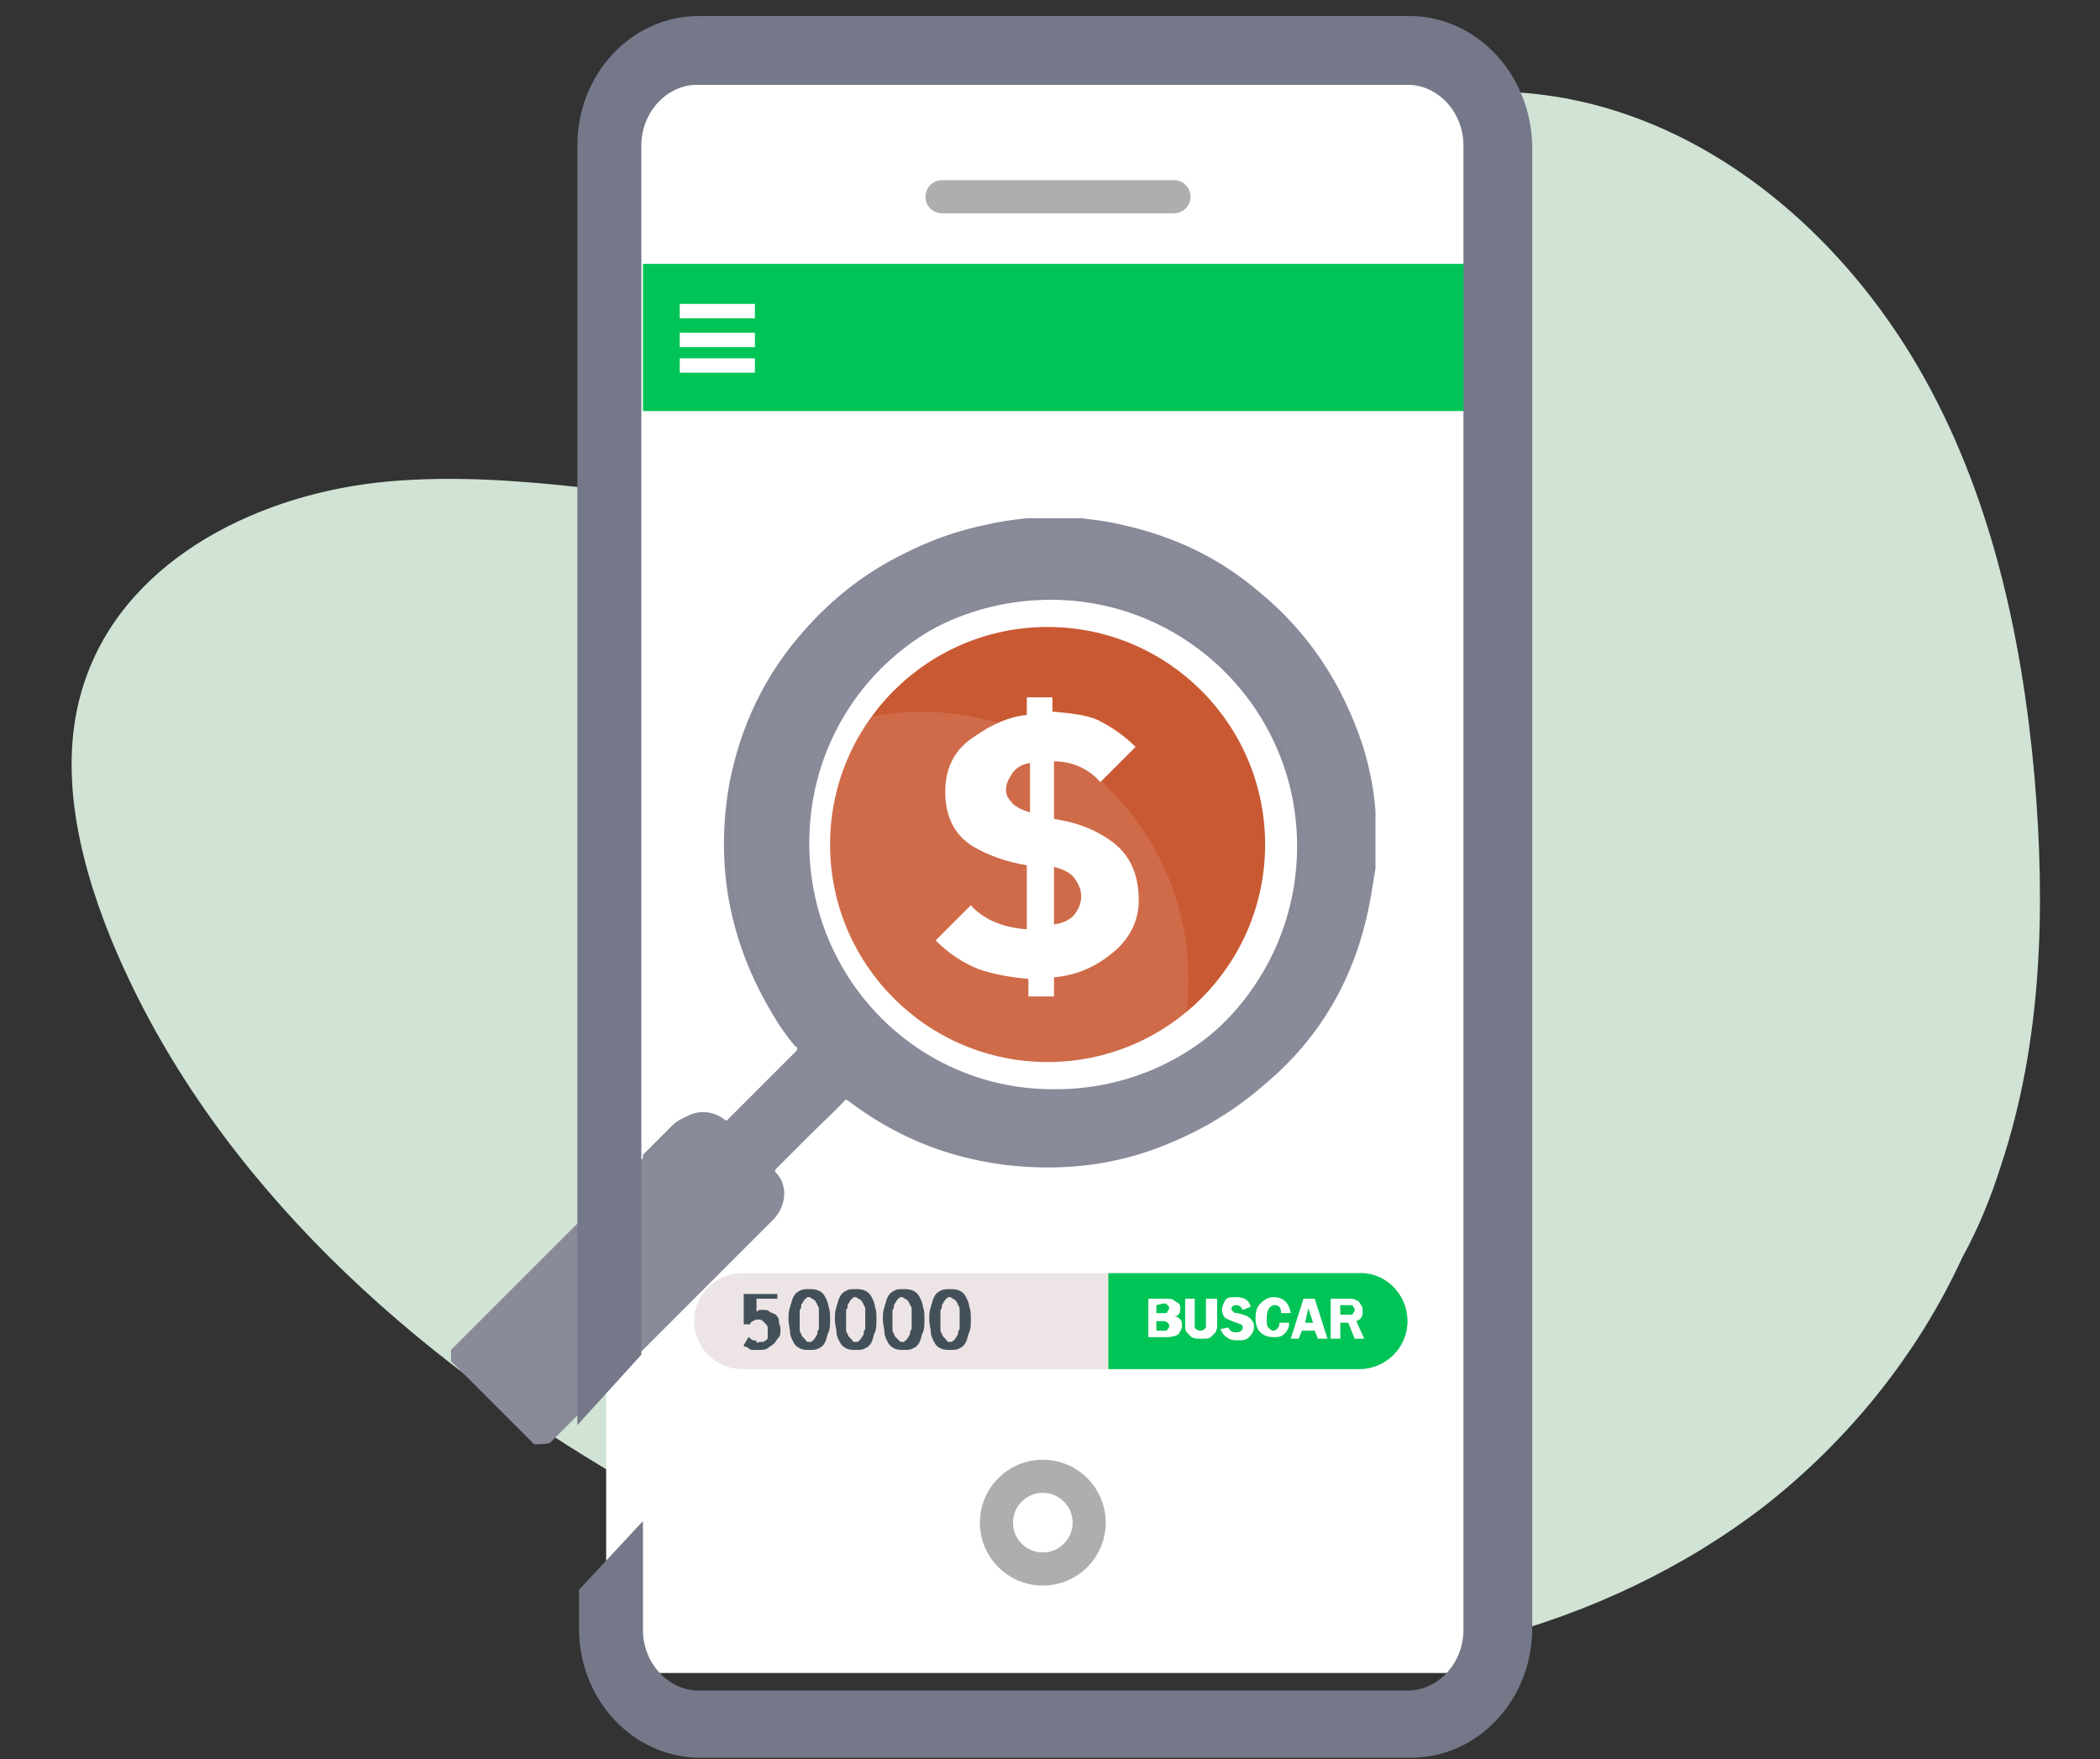 <?xml version="1.0" encoding="utf-8"?>
<!-- Generator: Adobe Illustrator 21.0.2, SVG Export Plug-In . SVG Version: 6.00 Build 0)  -->
<svg version="1.1" id="Capa_1" xmlns="http://www.w3.org/2000/svg" xmlns:xlink="http://www.w3.org/1999/xlink" x="0px" y="0px"
	 width="131.3px" height="110px" viewBox="0 0 131.3 110" style="enable-background:new 0 0 131.3 110;" xml:space="preserve">
<rect x="0" y="0" width="131.3" height="110" fill="#333333" stroke="none"/>
<style type="text/css">
	.st0{fill:#D0E3D4;}
	.st1{fill:#FFFFFF;}
	.st2{clip-path:url(#SVGID_4_);}
	.st3{clip-path:url(#SVGID_6_);fill:#00C455;}
	.st4{clip-path:url(#SVGID_8_);}
	.st5{fill:none;stroke:#AFAEAE;stroke-width:2.072;stroke-miterlimit:10;}
	.st6{fill:none;stroke:#AFAEAE;stroke-width:2.072;stroke-linecap:round;stroke-linejoin:round;stroke-miterlimit:10;}
	.st7{clip-path:url(#SVGID_10_);}
	.st8{fill:#C95933;}
	.st9{enable-background:new    ;}
	.st10{clip-path:url(#SVGID_12_);}
	.st11{fill:#EDE5E5;}
	.st12{clip-path:url(#SVGID_14_);fill:#00C455;}
	.st13{fill:none;}
	.st14{fill:#435059;}
	.st15{clip-path:url(#SVGID_16_);fill:#FFFFFF;}
	.st16{clip-path:url(#SVGID_18_);fill:#FFFFFF;}
	.st17{clip-path:url(#SVGID_20_);fill:#FFFFFF;}
	.st18{clip-path:url(#SVGID_22_);fill:#737787;}
	.st19{clip-path:url(#SVGID_24_);}
	.st20{opacity:0.11;fill:#FFFFFF;enable-background:new    ;}
	.st21{fill:#888998;}
	.st22{clip-path:url(#SVGID_26_);fill:#474F58;}
	.st23{clip-path:url(#XMLID_3_);fill-rule:evenodd;clip-rule:evenodd;fill:#475059;}
	.st24{fill:#747889;}
</style>
<path class="st0" d="M5.4,42.3c-1.9,5.2-0.6,11.1,1.5,16.3c5.8,14.2,17.7,25.3,30.9,33.2c11,6.6,23.4,11.5,36.2,12.4
	s26.2-2.2,36.4-10.1c5.2-4.1,9.5-9.4,12.3-15.5c1-1.8,1.8-3.8,2.4-5.7c2.6-7.8,2.8-16.2,2.1-24.4c-0.8-8.9-2.8-17.9-7.3-25.6
	S108.2,8.7,99.5,6.5s-18.7,0.3-24.4,7.2c-3.4,4.2-5.1,9.7-9.1,13.4c-4.7,4.3-11.7,5-18,4.6c-7.9-0.5-15.8-2.3-23.7-1.6
	C16.4,30.8,8.1,34.8,5.4,42.3z"/>
<g>
	<rect x="37.9" y="5.3" class="st1" width="55.6" height="99.3"/>
	<g>
		<g>
			<g>
				<defs>
					<path id="SVGID_2_" d="M92.1,95c0,2.9-1.8,4.8-4.8,4.8H45c-2.9,0-4.8-1.8-4.8-4.8V12.9c0-2.9,1.8-5.8,4.8-5.8h42.3
						c2.9,0,4.8,2.9,4.8,5.8C92.1,12.9,92.1,95,92.1,95z"/>
				</defs>
				<clipPath id="SVGID_4_">
					<use xlink:href="#SVGID_2_"  style="overflow:visible;"/>
				</clipPath>
				<g class="st2">
					<g>
						<path id="SVGID_1_" class="st1" d="M95.7,82.1c0,2.9,0.9,5.3-2.1,5.3h-54c-2.9,0-5.3-2.4-5.3-5.3V21.8c0-2.9,2.4-5.3,5.3-5.3
							h54.2c2.9,0,1.9,2.4,1.9,5.3C95.7,21.8,95.7,82.1,95.7,82.1z"/>
					</g>
					<g>
						<g>
							<defs>
								<path id="SVGID_5_" d="M95.7,82.1c0,2.9,0.9,5.3-2.1,5.3h-54c-2.9,0-5.3-2.4-5.3-5.3V21.8c0-2.9,2.4-5.3,5.3-5.3h54.2
									c2.9,0,1.9,2.4,1.9,5.3C95.7,21.8,95.7,82.1,95.7,82.1z"/>
							</defs>
							<clipPath id="SVGID_6_">
								<use xlink:href="#SVGID_5_"  style="overflow:visible;"/>
							</clipPath>
							<rect x="39.8" y="13.8" class="st3" width="52.3" height="11.9"/>
						</g>
					</g>
					<g>
						<defs>
							<path id="SVGID_7_" d="M92.1,95c0,2.9-1.8,4.8-4.8,4.8H45c-2.9,0-4.8-1.8-4.8-4.8V12.9c0-2.9,1.8-5.8,4.8-5.8h42.3
								c2.9,0,4.8,2.9,4.8,5.8C92.1,12.9,92.1,95,92.1,95z"/>
						</defs>
						<clipPath id="SVGID_8_">
							<use xlink:href="#SVGID_7_"  style="overflow:visible;"/>
						</clipPath>
						<g id="features_1_" class="st4">
							<circle class="st5" cx="65.2" cy="95.2" r="2.9"/>
							<line class="st6" x1="58.9" y1="12.3" x2="73.4" y2="12.3"/>
						</g>
					</g>
					<g>
						<defs>
							<path id="SVGID_9_" d="M92.1,95c0,2.9-1.8,4.8-4.8,4.8H45c-2.9,0-4.8-1.8-4.8-4.8V12.9c0-2.9,1.8-5.8,4.8-5.8h42.3
								c2.9,0,4.8,2.9,4.8,5.8C92.1,12.9,92.1,95,92.1,95z"/>
						</defs>
						<clipPath id="SVGID_10_">
							<use xlink:href="#SVGID_9_"  style="overflow:visible;"/>
						</clipPath>
						<g id="lock_3_" class="st7">
							<circle class="st8" cx="65.5" cy="52.8" r="13.6"/>
							<g class="st9">
								<path class="st1" d="M65.9,44.5c1.1,0.1,2,0.2,2.7,0.5c0.8,0.4,1.6,0.9,2.4,1.7l-2.2,2.2c-0.7-0.8-1.7-1.3-2.9-1.3v3.6
									c1.3,0.2,2.5,0.6,3.6,1.4c1.1,0.8,1.7,2,1.7,3.7c0,1.3-0.6,2.5-1.8,3.4c-1,0.8-2.2,1.3-3.5,1.4v1.2h-1.6v-1.1
									c-1.2-0.1-2.2-0.3-3.1-0.6c-1-0.4-1.9-1-2.7-1.8l2.2-2.2c0.7,0.8,1.9,1.4,3.5,1.5v-4c-1.2-0.2-2.4-0.6-3.4-1.2
									c-1.1-0.7-1.7-1.8-1.7-3.4c0-1.5,0.6-2.7,1.9-3.5c1-0.7,2.1-1.2,3.2-1.3v-1.1h1.6v0.9H65.9z M64.4,47.7
									c-0.6,0.1-1,0.4-1.2,0.8c-0.4,0.6-0.4,1.2,0,1.6c0.2,0.3,0.6,0.5,1.2,0.7V47.7z M65.9,54.2v3.6c0.7-0.1,1.2-0.4,1.4-0.8
									c0.4-0.6,0.4-1.3,0-1.9C67.1,54.7,66.7,54.4,65.9,54.2z"/>
							</g>
						</g>
					</g>
					<g>
						<defs>
							<path id="SVGID_11_" d="M92.1,95c0,2.9-1.8,4.8-4.8,4.8H45c-2.9,0-4.8-1.8-4.8-4.8V12.9c0-2.9,1.8-5.8,4.8-5.8h42.3
								c2.9,0,4.8,2.9,4.8,5.8C92.1,12.9,92.1,95,92.1,95z"/>
						</defs>
						<clipPath id="SVGID_12_">
							<use xlink:href="#SVGID_11_"  style="overflow:visible;"/>
						</clipPath>
						<g class="st10">
							<g id="username_1_">
								<g>
									<path id="SVGID_3_" class="st11" d="M88,82.6c0,1.7-1.4,3-3,3H46.4c-1.7,0-3-1.4-3-3l0,0c0-1.7,1.4-3,3-3h38.5
										C86.6,79.5,88,80.9,88,82.6L88,82.6z"/>
								</g>
								<g>
									<g>
										<defs>
											<path id="SVGID_13_" d="M88,82.6c0,1.7-1.4,3-3,3H46.4c-1.7,0-3-1.4-3-3l0,0c0-1.7,1.4-3,3-3h38.5
												C86.6,79.5,88,80.9,88,82.6L88,82.6z"/>
										</defs>
										<clipPath id="SVGID_14_">
											<use xlink:href="#SVGID_13_"  style="overflow:visible;"/>
										</clipPath>
										<rect x="69.3" y="79.1" class="st12" width="19.7" height="7.8"/>
									</g>
								</g>
								<g>
									<rect x="46.2" y="80.7" class="st13" width="32.7" height="4.6"/>
									<g class="st9">
										<path class="st14" d="M48.6,80.7v0.5h-1.3V82c0.1,0,0.1-0.1,0.2-0.1c0.1,0,0.2,0,0.2,0c0.2,0,0.3,0,0.4,0.1
											c0.1,0.1,0.3,0.1,0.4,0.2c0.1,0.1,0.2,0.2,0.2,0.4s0.1,0.3,0.1,0.5s0,0.4-0.1,0.5s-0.2,0.3-0.3,0.4s-0.3,0.2-0.4,0.3
											c-0.2,0.1-0.3,0.1-0.5,0.1c-0.1,0-0.3,0-0.4,0c-0.1,0-0.2,0-0.3-0.1s-0.2-0.1-0.2-0.1c-0.1,0-0.1-0.1-0.1-0.1l0.3-0.5
											c0,0,0.1,0,0.1,0.1c0.1,0,0.1,0.1,0.2,0.1c0.1,0,0.2,0,0.2,0.1s0.2,0,0.2,0c0.1,0,0.2,0,0.2,0c0.1,0,0.1-0.1,0.2-0.1
											c0.1-0.1,0.1-0.1,0.1-0.2s0-0.2,0-0.3c0-0.1,0-0.2,0-0.3c0-0.1-0.1-0.2-0.1-0.2c-0.1-0.1-0.1-0.1-0.2-0.2
											s-0.2-0.1-0.3-0.1s-0.2,0-0.3,0.1c-0.1,0-0.2,0.1-0.2,0.2h-0.4v-1.9h2.1V80.7z"/>
										<path class="st14" d="M49.3,82.5c0-0.3,0-0.5,0.1-0.8s0.1-0.4,0.2-0.6c0.1-0.2,0.2-0.3,0.4-0.4s0.3-0.1,0.6-0.1
											c0.2,0,0.4,0,0.6,0.1s0.3,0.2,0.4,0.4s0.2,0.4,0.2,0.6c0.1,0.2,0.1,0.5,0.1,0.8s0,0.6-0.1,0.8s-0.1,0.4-0.2,0.6
											c-0.1,0.2-0.2,0.3-0.4,0.4s-0.3,0.1-0.6,0.1c-0.2,0-0.4,0-0.6-0.1s-0.3-0.2-0.4-0.4s-0.2-0.4-0.2-0.6S49.3,82.8,49.3,82.5
											z M50.6,83.9c0.1,0,0.2,0,0.2-0.1c0.1,0,0.1-0.1,0.2-0.2c0-0.1,0.1-0.1,0.1-0.2s0-0.2,0.1-0.3c0-0.1,0-0.2,0-0.3
											c0-0.1,0-0.2,0-0.3c0-0.1,0-0.2,0-0.3s0-0.2,0-0.3c0-0.1,0-0.2-0.1-0.3c0-0.1-0.1-0.2-0.1-0.2c0-0.1-0.1-0.1-0.2-0.2
											c-0.1,0-0.1-0.1-0.2-0.1c-0.1,0-0.2,0-0.2,0.1c-0.1,0-0.1,0.1-0.2,0.2c0,0.1-0.1,0.1-0.1,0.2s0,0.2-0.1,0.3
											c0,0.1,0,0.2,0,0.3c0,0.1,0,0.2,0,0.3c0,0.1,0,0.2,0,0.3c0,0.1,0,0.2,0,0.3c0,0.1,0,0.2,0.1,0.3c0,0.1,0.1,0.2,0.1,0.2
											s0.1,0.1,0.2,0.2C50.4,83.9,50.5,83.9,50.6,83.9z"/>
										<path class="st14" d="M52.2,82.5c0-0.3,0-0.5,0.1-0.8s0.1-0.4,0.2-0.6c0.1-0.2,0.2-0.3,0.4-0.4s0.3-0.1,0.6-0.1
											c0.2,0,0.4,0,0.6,0.1s0.3,0.2,0.4,0.4s0.2,0.4,0.2,0.6c0.1,0.2,0.1,0.5,0.1,0.8s0,0.6-0.1,0.8s-0.1,0.4-0.2,0.6
											c-0.1,0.2-0.2,0.3-0.4,0.4s-0.3,0.1-0.6,0.1c-0.2,0-0.4,0-0.6-0.1s-0.3-0.2-0.4-0.4s-0.2-0.4-0.2-0.6S52.2,82.8,52.2,82.5
											z M53.5,83.9c0.1,0,0.2,0,0.2-0.1c0.1,0,0.1-0.1,0.2-0.2c0-0.1,0.1-0.1,0.1-0.2s0-0.2,0.1-0.3c0-0.1,0-0.2,0-0.3
											c0-0.1,0-0.2,0-0.3c0-0.1,0-0.2,0-0.3s0-0.2,0-0.3c0-0.1,0-0.2-0.1-0.3c0-0.1-0.1-0.2-0.1-0.2c0-0.1-0.1-0.1-0.2-0.2
											c-0.1,0-0.1-0.1-0.2-0.1c-0.1,0-0.2,0-0.2,0.1c-0.1,0-0.1,0.1-0.2,0.2c0,0.1-0.1,0.1-0.1,0.2s0,0.2-0.1,0.3
											c0,0.1,0,0.2,0,0.3c0,0.1,0,0.2,0,0.3c0,0.1,0,0.2,0,0.3c0,0.1,0,0.2,0,0.3c0,0.1,0,0.2,0.1,0.3c0,0.1,0.1,0.2,0.1,0.2
											s0.1,0.1,0.2,0.2C53.3,83.9,53.4,83.9,53.5,83.9z"/>
										<path class="st14" d="M55.2,82.5c0-0.3,0-0.5,0.1-0.8s0.1-0.4,0.2-0.6c0.1-0.2,0.2-0.3,0.4-0.4s0.3-0.1,0.6-0.1
											c0.2,0,0.4,0,0.6,0.1s0.3,0.2,0.4,0.4s0.2,0.4,0.2,0.6c0.1,0.2,0.1,0.5,0.1,0.8s0,0.6-0.1,0.8s-0.1,0.4-0.2,0.6
											c-0.1,0.2-0.2,0.3-0.4,0.4s-0.3,0.1-0.6,0.1c-0.2,0-0.4,0-0.6-0.1s-0.3-0.2-0.4-0.4s-0.2-0.4-0.2-0.6S55.2,82.8,55.2,82.5
											z M56.4,83.9c0.1,0,0.2,0,0.2-0.1c0.1,0,0.1-0.1,0.2-0.2c0-0.1,0.1-0.1,0.1-0.2s0-0.2,0.1-0.3c0-0.1,0-0.2,0-0.3
											c0-0.1,0-0.2,0-0.3c0-0.1,0-0.2,0-0.3s0-0.2,0-0.3c0-0.1,0-0.2-0.1-0.3c0-0.1-0.1-0.2-0.1-0.2c0-0.1-0.1-0.1-0.2-0.2
											c-0.1,0-0.1-0.1-0.2-0.1c-0.1,0-0.2,0-0.2,0.1c-0.1,0-0.1,0.1-0.2,0.2c0,0.1-0.1,0.1-0.1,0.2s0,0.2-0.1,0.3
											c0,0.1,0,0.2,0,0.3c0,0.1,0,0.2,0,0.3c0,0.1,0,0.2,0,0.3c0,0.1,0,0.2,0,0.3c0,0.1,0,0.2,0.1,0.3c0,0.1,0.1,0.2,0.1,0.2
											s0.1,0.1,0.2,0.2C56.3,83.9,56.3,83.9,56.4,83.9z"/>
									</g>
									<g class="st9">
										<path class="st14" d="M58.1,82.5c0-0.3,0-0.5,0.1-0.8s0.1-0.4,0.2-0.6c0.1-0.2,0.2-0.3,0.4-0.4s0.3-0.1,0.6-0.1
											c0.2,0,0.4,0,0.6,0.1s0.3,0.2,0.4,0.4s0.2,0.4,0.2,0.6c0.1,0.2,0.1,0.5,0.1,0.8s0,0.6-0.1,0.8s-0.1,0.4-0.2,0.6
											c-0.1,0.2-0.2,0.3-0.4,0.4s-0.3,0.1-0.6,0.1c-0.2,0-0.4,0-0.6-0.1s-0.3-0.2-0.4-0.4s-0.2-0.4-0.2-0.6S58.1,82.8,58.1,82.5
											z M59.4,83.9c0.1,0,0.2,0,0.2-0.1c0.1,0,0.1-0.1,0.2-0.2c0-0.1,0.1-0.1,0.1-0.2s0-0.2,0.1-0.3c0-0.1,0-0.2,0-0.3
											c0-0.1,0-0.2,0-0.3c0-0.1,0-0.2,0-0.3s0-0.2,0-0.3c0-0.1,0-0.2-0.1-0.3c0-0.1-0.1-0.2-0.1-0.2c0-0.1-0.1-0.1-0.2-0.2
											c-0.1,0-0.1-0.1-0.2-0.1c-0.1,0-0.2,0-0.2,0.1c-0.1,0-0.1,0.1-0.2,0.2c0,0.1-0.1,0.1-0.1,0.2s0,0.2-0.1,0.3
											c0,0.1,0,0.2,0,0.3c0,0.1,0,0.2,0,0.3c0,0.1,0,0.2,0,0.3c0,0.1,0,0.2,0,0.3c0,0.1,0,0.2,0.1,0.3c0,0.1,0.1,0.2,0.1,0.2
											s0.1,0.1,0.2,0.2C59.2,83.9,59.3,83.9,59.4,83.9z"/>
									</g>
								</g>
								<g>
									<rect x="71.4" y="81.2" class="st13" width="32.7" height="4.6"/>
									<g class="st9">
										<path class="st1" d="M71.7,81.2h1.2c0.2,0,0.4,0,0.5,0.1s0.2,0.1,0.3,0.2c0.1,0.1,0.1,0.2,0.1,0.3c0,0.3-0.1,0.5-0.4,0.5
											c0.2,0,0.3,0.1,0.4,0.2s0.1,0.2,0.1,0.4c0,0.2-0.1,0.3-0.2,0.5c-0.1,0.1-0.4,0.2-0.7,0.2h-1.2v-2.4H71.7z M72.3,81.6v0.5
											h0.4c0.2,0,0.3,0,0.3-0.1s0.1-0.1,0.1-0.2s0-0.1-0.1-0.2l-0.1-0.1c0,0-0.1,0-0.2,0L72.3,81.6L72.3,81.6z M72.3,82.6v0.6
											h0.4c0.2,0,0.3,0,0.3-0.1c0.1-0.1,0.1-0.1,0.1-0.2s0-0.1-0.1-0.2s-0.2-0.1-0.3-0.1C72.7,82.6,72.3,82.6,72.3,82.6z"/>
										<path class="st1" d="M76.1,81.2v1.5c0,0.3,0,0.4-0.1,0.6c-0.1,0.1-0.2,0.2-0.3,0.3s-0.3,0.1-0.6,0.1s-0.4,0-0.6-0.1
											c-0.1-0.1-0.2-0.2-0.3-0.3c-0.1-0.1-0.1-0.3-0.1-0.6v-1.5h0.6v1.5c0,0.1,0,0.2,0,0.3c0,0.1,0.1,0.1,0.1,0.1
											s0.1,0.1,0.2,0.1s0.2,0,0.3-0.1s0.1-0.1,0.1-0.1s0-0.2,0-0.3v-1.5H76.1z"/>
										<path class="st1" d="M78.2,81.7l-0.5,0.2c-0.1-0.2-0.2-0.3-0.4-0.3c-0.2,0-0.3,0.1-0.3,0.2s0,0.1,0.1,0.2s0.1,0.1,0.3,0.1
											c0.3,0.1,0.4,0.1,0.6,0.2c0.1,0.1,0.2,0.1,0.3,0.3c0.1,0.1,0.1,0.2,0.1,0.4c0,0.2-0.1,0.4-0.3,0.6
											c-0.2,0.2-0.4,0.2-0.8,0.2c-0.3,0-0.5-0.1-0.6-0.2c-0.2-0.1-0.3-0.3-0.4-0.5l0.5-0.1c0.1,0.2,0.2,0.3,0.5,0.3
											c0.1,0,0.2,0,0.3-0.1s0.1-0.1,0.1-0.2s0-0.1-0.1-0.2c-0.1,0-0.2-0.1-0.3-0.1c-0.3-0.1-0.5-0.2-0.7-0.3
											c-0.1-0.1-0.2-0.3-0.2-0.5s0.1-0.4,0.2-0.6s0.4-0.2,0.7-0.2C77.8,81.1,78.1,81.3,78.2,81.7z"/>
									</g>
									<g class="st9">
										<path class="st1" d="M80.7,82.1h-0.6c0-0.3-0.1-0.5-0.4-0.5s-0.5,0.3-0.5,0.8c0,0.3,0,0.5,0.1,0.6s0.2,0.2,0.3,0.2
											c0.2,0,0.4-0.2,0.4-0.5h0.6c0,0.3-0.1,0.5-0.3,0.7s-0.4,0.2-0.7,0.2c-0.3,0-0.6-0.1-0.8-0.3c-0.2-0.2-0.3-0.5-0.3-0.9
											s0.1-0.7,0.3-0.9s0.5-0.4,0.8-0.4C80.3,81.1,80.6,81.5,80.7,82.1z"/>
									</g>
									<g class="st9">
										<path class="st1" d="M82.2,81.2l0.8,2.5h-0.6l-0.2-0.5h-0.8l-0.2,0.5h-0.5l0.8-2.5H82.2z M81.6,82.7h0.5l-0.3-0.9
											L81.6,82.7z"/>
										<path class="st1" d="M83.8,82.7v1h-0.6v-2.5h1.1c0.2,0,0.4,0,0.5,0.1c0.1,0,0.2,0.1,0.3,0.3c0.1,0.1,0.1,0.3,0.1,0.4
											c0,0.3-0.1,0.5-0.4,0.6l0.5,1.1h-0.6l-0.4-1H83.8z M83.8,81.6v0.6h0.4c0.1,0,0.2,0,0.3,0c0.1,0,0.1-0.1,0.1-0.1
											s0.1-0.1,0.1-0.2s0-0.1-0.1-0.2c0-0.1-0.1-0.1-0.1-0.1s-0.1,0-0.3,0C84.2,81.6,83.8,81.6,83.8,81.6z"/>
									</g>
								</g>
							</g>
							<g>
								<defs>
									<path id="SVGID_15_" d="M92.1,95c0,2.9-1.8,4.8-4.8,4.8H45c-2.9,0-4.8-1.8-4.8-4.8V12.9c0-2.9,1.8-5.8,4.8-5.8h42.3
										c2.9,0,4.8,2.9,4.8,5.8C92.1,12.9,92.1,95,92.1,95z"/>
								</defs>
								<clipPath id="SVGID_16_">
									<use xlink:href="#SVGID_15_"  style="overflow:visible;"/>
								</clipPath>
								<rect x="42.5" y="19" class="st15" width="4.7" height="0.9"/>
							</g>
							<g>
								<defs>
									<path id="SVGID_17_" d="M92.1,95c0,2.9-1.8,4.8-4.8,4.8H45c-2.9,0-4.8-1.8-4.8-4.8V12.9c0-2.9,1.8-5.8,4.8-5.8h42.3
										c2.9,0,4.8,2.9,4.8,5.8C92.1,12.9,92.1,95,92.1,95z"/>
								</defs>
								<clipPath id="SVGID_18_">
									<use xlink:href="#SVGID_17_"  style="overflow:visible;"/>
								</clipPath>
								<rect x="42.5" y="20.8" class="st16" width="4.7" height="0.9"/>
							</g>
							<g>
								<defs>
									<path id="SVGID_19_" d="M92.1,95c0,2.9-1.8,4.8-4.8,4.8H45c-2.9,0-4.8-1.8-4.8-4.8V12.9c0-2.9,1.8-5.8,4.8-5.8h42.3
										c2.9,0,4.8,2.9,4.8,5.8C92.1,12.9,92.1,95,92.1,95z"/>
								</defs>
								<clipPath id="SVGID_20_">
									<use xlink:href="#SVGID_19_"  style="overflow:visible;"/>
								</clipPath>
								<rect x="42.5" y="22.4" class="st17" width="4.7" height="0.9"/>
							</g>
							<g>
								<defs>
									<path id="SVGID_21_" d="M92.1,95c0,2.9-1.8,4.8-4.8,4.8H45c-2.9,0-4.8-1.8-4.8-4.8V12.9c0-2.9,1.8-5.8,4.8-5.8h42.3
										c2.9,0,4.8,2.9,4.8,5.8C92.1,12.9,92.1,95,92.1,95z"/>
								</defs>
								<clipPath id="SVGID_22_">
									<use xlink:href="#SVGID_21_"  style="overflow:visible;"/>
								</clipPath>
								<path class="st18" d="M89,2.9H43.4c-4.3,0-7.8,3.5-7.8,7.8v76.4l4.1-4.2V10.7c0-2,1.6-3.6,3.6-3.6H89c2,0,3.6,1.6,3.6,3.6
									v88.6c0,2-1.6,3.6-3.6,3.6H43.4c-2,0-3.6-1.6-3.6-3.6v-6.5L35.6,97v2.3c0,4.3,3.5,7.8,7.8,7.8H89c4.3,0,7.8-3.5,7.8-7.8
									V10.7C96.7,6.4,93.2,2.9,89,2.9z"/>
							</g>
							<g>
								<defs>
									<path id="SVGID_23_" d="M92.1,95c0,2.9-1.8,4.8-4.8,4.8H45c-2.9,0-4.8-1.8-4.8-4.8V12.9c0-2.9,1.8-5.8,4.8-5.8h42.3
										c2.9,0,4.8,2.9,4.8,5.8C92.1,12.9,92.1,95,92.1,95z"/>
								</defs>
								<clipPath id="SVGID_24_">
									<use xlink:href="#SVGID_23_"  style="overflow:visible;"/>
								</clipPath>
								<g class="st19">
									<circle class="st20" cx="57.6" cy="61.2" r="16.7"/>
									<g id="magnifying_glass_1_">
										<g>
											<path id="XMLID_5_" class="st21" d="M33,90.5c-1.2-1.2-2.3-2.3-3.5-3.5c-0.6-0.6-1.1-1.1-1.7-1.7c0-0.2,0-0.5,0-0.7
												c2.7-2.7,5.3-5.3,8-8c2.1-2.1,4.1-4.1,6.2-6.2c0.8-0.8,2-0.9,2.9-0.2c0.2,0.1,0.2,0.1,0.4,0c1.5-1.5,2.9-2.9,4.4-4.4
												c0.2-0.2,0.2-0.3,0-0.4c-0.5-0.6-1-1.3-1.4-2c-2.7-4.5-3.6-9.3-2.7-14.4c0.7-3.6,2.2-6.8,4.7-9.6c3-3.4,6.7-5.5,11-6.4
												c0.8-0.2,1.6-0.3,2.5-0.4c1.1,0,2.3,0,3.4,0c0.8,0.1,1.7,0.2,2.5,0.4c3.2,0.7,6,2,8.5,4.1c3.2,2.6,5.4,5.8,6.6,9.7
												c0.4,1.4,0.7,2.7,0.8,4.1c0,0.1,0,0.1,0,0.2c0,1.1,0,2.3,0,3.4c-0.1,0.6-0.2,1.2-0.3,1.8c-0.8,4.6-2.9,8.5-6.4,11.5
												c-4.7,4.1-10.1,5.8-16.3,5c-3.6-0.5-6.7-1.8-9.6-4c-0.2-0.1-0.3-0.1-0.4,0c-0.7,0.8-1.5,1.5-2.2,2.2s-1.5,1.5-2.2,2.2
												c-0.1,0.1-0.2,0.2-0.1,0.3c0.8,0.8,0.7,2.2-0.3,3.1c-4.2,4.2-8.4,8.4-12.6,12.6c-0.4,0.4-0.8,0.8-1.2,1.2
												C33.8,90.5,33.4,90.5,33,90.5z M50.2,52.9c0,8.6,6.9,15.5,15.5,15.5s15.4-7,15.4-15.5s-6.9-15.4-15.4-15.4
												C57.1,37.5,50.2,44.3,50.2,52.9z"/>
										</g>
										<g>
											<g>
												<defs>
													<path id="SVGID_25_" d="M33,90.5c-1.2-1.2-2.3-2.3-3.5-3.5c-0.6-0.6-1.1-1.1-1.7-1.7c0-0.2,0-0.5,0-0.7
														c2.7-2.7,5.3-5.3,8-8c2.1-2.1,4.1-4.1,6.2-6.2c0.8-0.8,2-0.9,2.9-0.2c0.2,0.1,0.2,0.1,0.4,0c1.5-1.5,2.9-2.9,4.4-4.4
														c0.2-0.2,0.2-0.3,0-0.4c-0.5-0.6-1-1.3-1.4-2c-2.7-4.5-3.6-9.3-2.7-14.4c0.7-3.6,2.2-6.8,4.7-9.6c3-3.4,6.7-5.5,11-6.4
														c0.8-0.2,1.6-0.3,2.5-0.4c1.1,0,2.3,0,3.4,0c0.8,0.1,1.7,0.2,2.5,0.4c3.2,0.7,6,2,8.5,4.1c3.2,2.6,5.4,5.8,6.6,9.7
														c0.4,1.4,0.7,2.7,0.8,4.1c0,0.1,0,0.1,0,0.2c0,1.1,0,2.3,0,3.4c-0.1,0.6-0.2,1.2-0.3,1.8c-0.8,4.6-2.9,8.5-6.4,11.5
														c-4.7,4.1-10.1,5.8-16.3,5c-3.6-0.5-6.7-1.8-9.6-4c-0.2-0.1-0.3-0.1-0.4,0c-0.7,0.8-1.5,1.5-2.2,2.2s-1.5,1.5-2.2,2.2
														c-0.1,0.1-0.2,0.2-0.1,0.3c0.8,0.8,0.7,2.2-0.3,3.1c-4.2,4.2-8.4,8.4-12.6,12.6c-0.4,0.4-0.8,0.8-1.2,1.2
														C33.8,90.5,33.4,90.5,33,90.5z M50.2,52.9c0,8.6,6.9,15.5,15.5,15.5s15.4-7,15.4-15.5s-6.9-15.4-15.4-15.4
														C57.1,37.5,50.2,44.3,50.2,52.9z"/>
												</defs>
												<clipPath id="SVGID_26_">
													<use xlink:href="#SVGID_25_"  style="overflow:visible;"/>
												</clipPath>
												<path class="st22" d="M16.2,81.1l6,5.2c0,0-7.5,14.9-14.8,17.5s-15.5,0.3-11.6-6.9S16.2,81.1,16.2,81.1z"/>
											</g>
										</g>
									</g>
								</g>
							</g>
						</g>
					</g>
				</g>
			</g>
		</g>
	</g>
</g>
<g id="magnifying_glass_2_">
	<g>
		<defs>
			<path id="XMLID_1_" d="M33.4,90.3c-1.2-1.2-2.3-2.3-3.5-3.5c-0.6-0.6-1.1-1.1-1.7-1.7c0-0.2,0-0.5,0-0.7c2.7-2.7,5.3-5.3,8-8
				c2.1-2.1,4.1-4.1,6.2-6.2c0.8-0.8,2-0.9,2.9-0.2c0.2,0.1,0.2,0.1,0.4,0c1.5-1.5,2.9-2.9,4.4-4.4c0.2-0.2,0.2-0.3,0-0.4
				c-0.5-0.6-1-1.3-1.4-2c-2.7-4.5-3.6-9.3-2.7-14.4c0.7-3.6,2.2-6.8,4.7-9.6c3-3.3,6.6-5.5,11-6.4c0.8-0.2,1.6-0.3,2.5-0.4
				c1.1,0,2.3,0,3.4,0c0.8,0.1,1.7,0.2,2.5,0.4c3.2,0.7,6,2,8.5,4.1c3.2,2.6,5.3,5.8,6.6,9.7c0.4,1.3,0.7,2.7,0.8,4.1
				c0,0.1,0,0.1,0,0.2c0,1.1,0,2.3,0,3.4c-0.1,0.6-0.2,1.2-0.3,1.8c-0.8,4.6-2.9,8.5-6.4,11.5c-4.6,4.1-10.1,5.8-16.3,5
				c-3.6-0.5-6.7-1.8-9.6-4c-0.2-0.1-0.3-0.1-0.4,0c-0.7,0.8-1.5,1.5-2.2,2.2c-0.7,0.7-1.5,1.5-2.2,2.2c-0.1,0.1-0.2,0.2-0.1,0.3
				c0.8,0.8,0.7,2.2-0.3,3.1c-4.2,4.2-8.4,8.4-12.6,12.6c-0.4,0.4-0.8,0.8-1.2,1.2C34.2,90.3,33.8,90.3,33.4,90.3z M50.6,52.7
				c0,8.6,6.9,15.5,15.4,15.4c8.6,0,15.4-6.9,15.4-15.4c0-8.5-6.9-15.4-15.4-15.4C57.5,37.3,50.6,44.1,50.6,52.7z"/>
		</defs>
		<use xlink:href="#XMLID_1_"  style="overflow:visible;fill-rule:evenodd;clip-rule:evenodd;fill:#898A9A;"/>
		<clipPath id="XMLID_3_">
			<use xlink:href="#XMLID_1_"  style="overflow:visible;"/>
		</clipPath>
		<path class="st23" d="M16.6,80.9l6,5.2c0,0-7.5,14.9-14.8,17.5s-15.5,0.3-11.6-6.9S16.6,80.9,16.6,80.9z"/>
	</g>
</g>
<path class="st24" d="M88.1,1H43.7c-4.2,0-7.6,3.6-7.6,8.1v80l4-4.4V9.1c0-2.1,1.6-3.8,3.5-3.8h44.4c1.9,0,3.5,1.7,3.5,3.8v92.8
	c0,2.1-1.6,3.8-3.5,3.8H43.7c-1.9,0-3.5-1.7-3.5-3.8v-6.8l-4,4.3v2.4c0,4.5,3.4,8.1,7.6,8.1h44.4c4.2,0,7.6-3.6,7.6-8.1V9.1
	C95.7,4.6,92.3,1,88.1,1z"/>
</svg>

